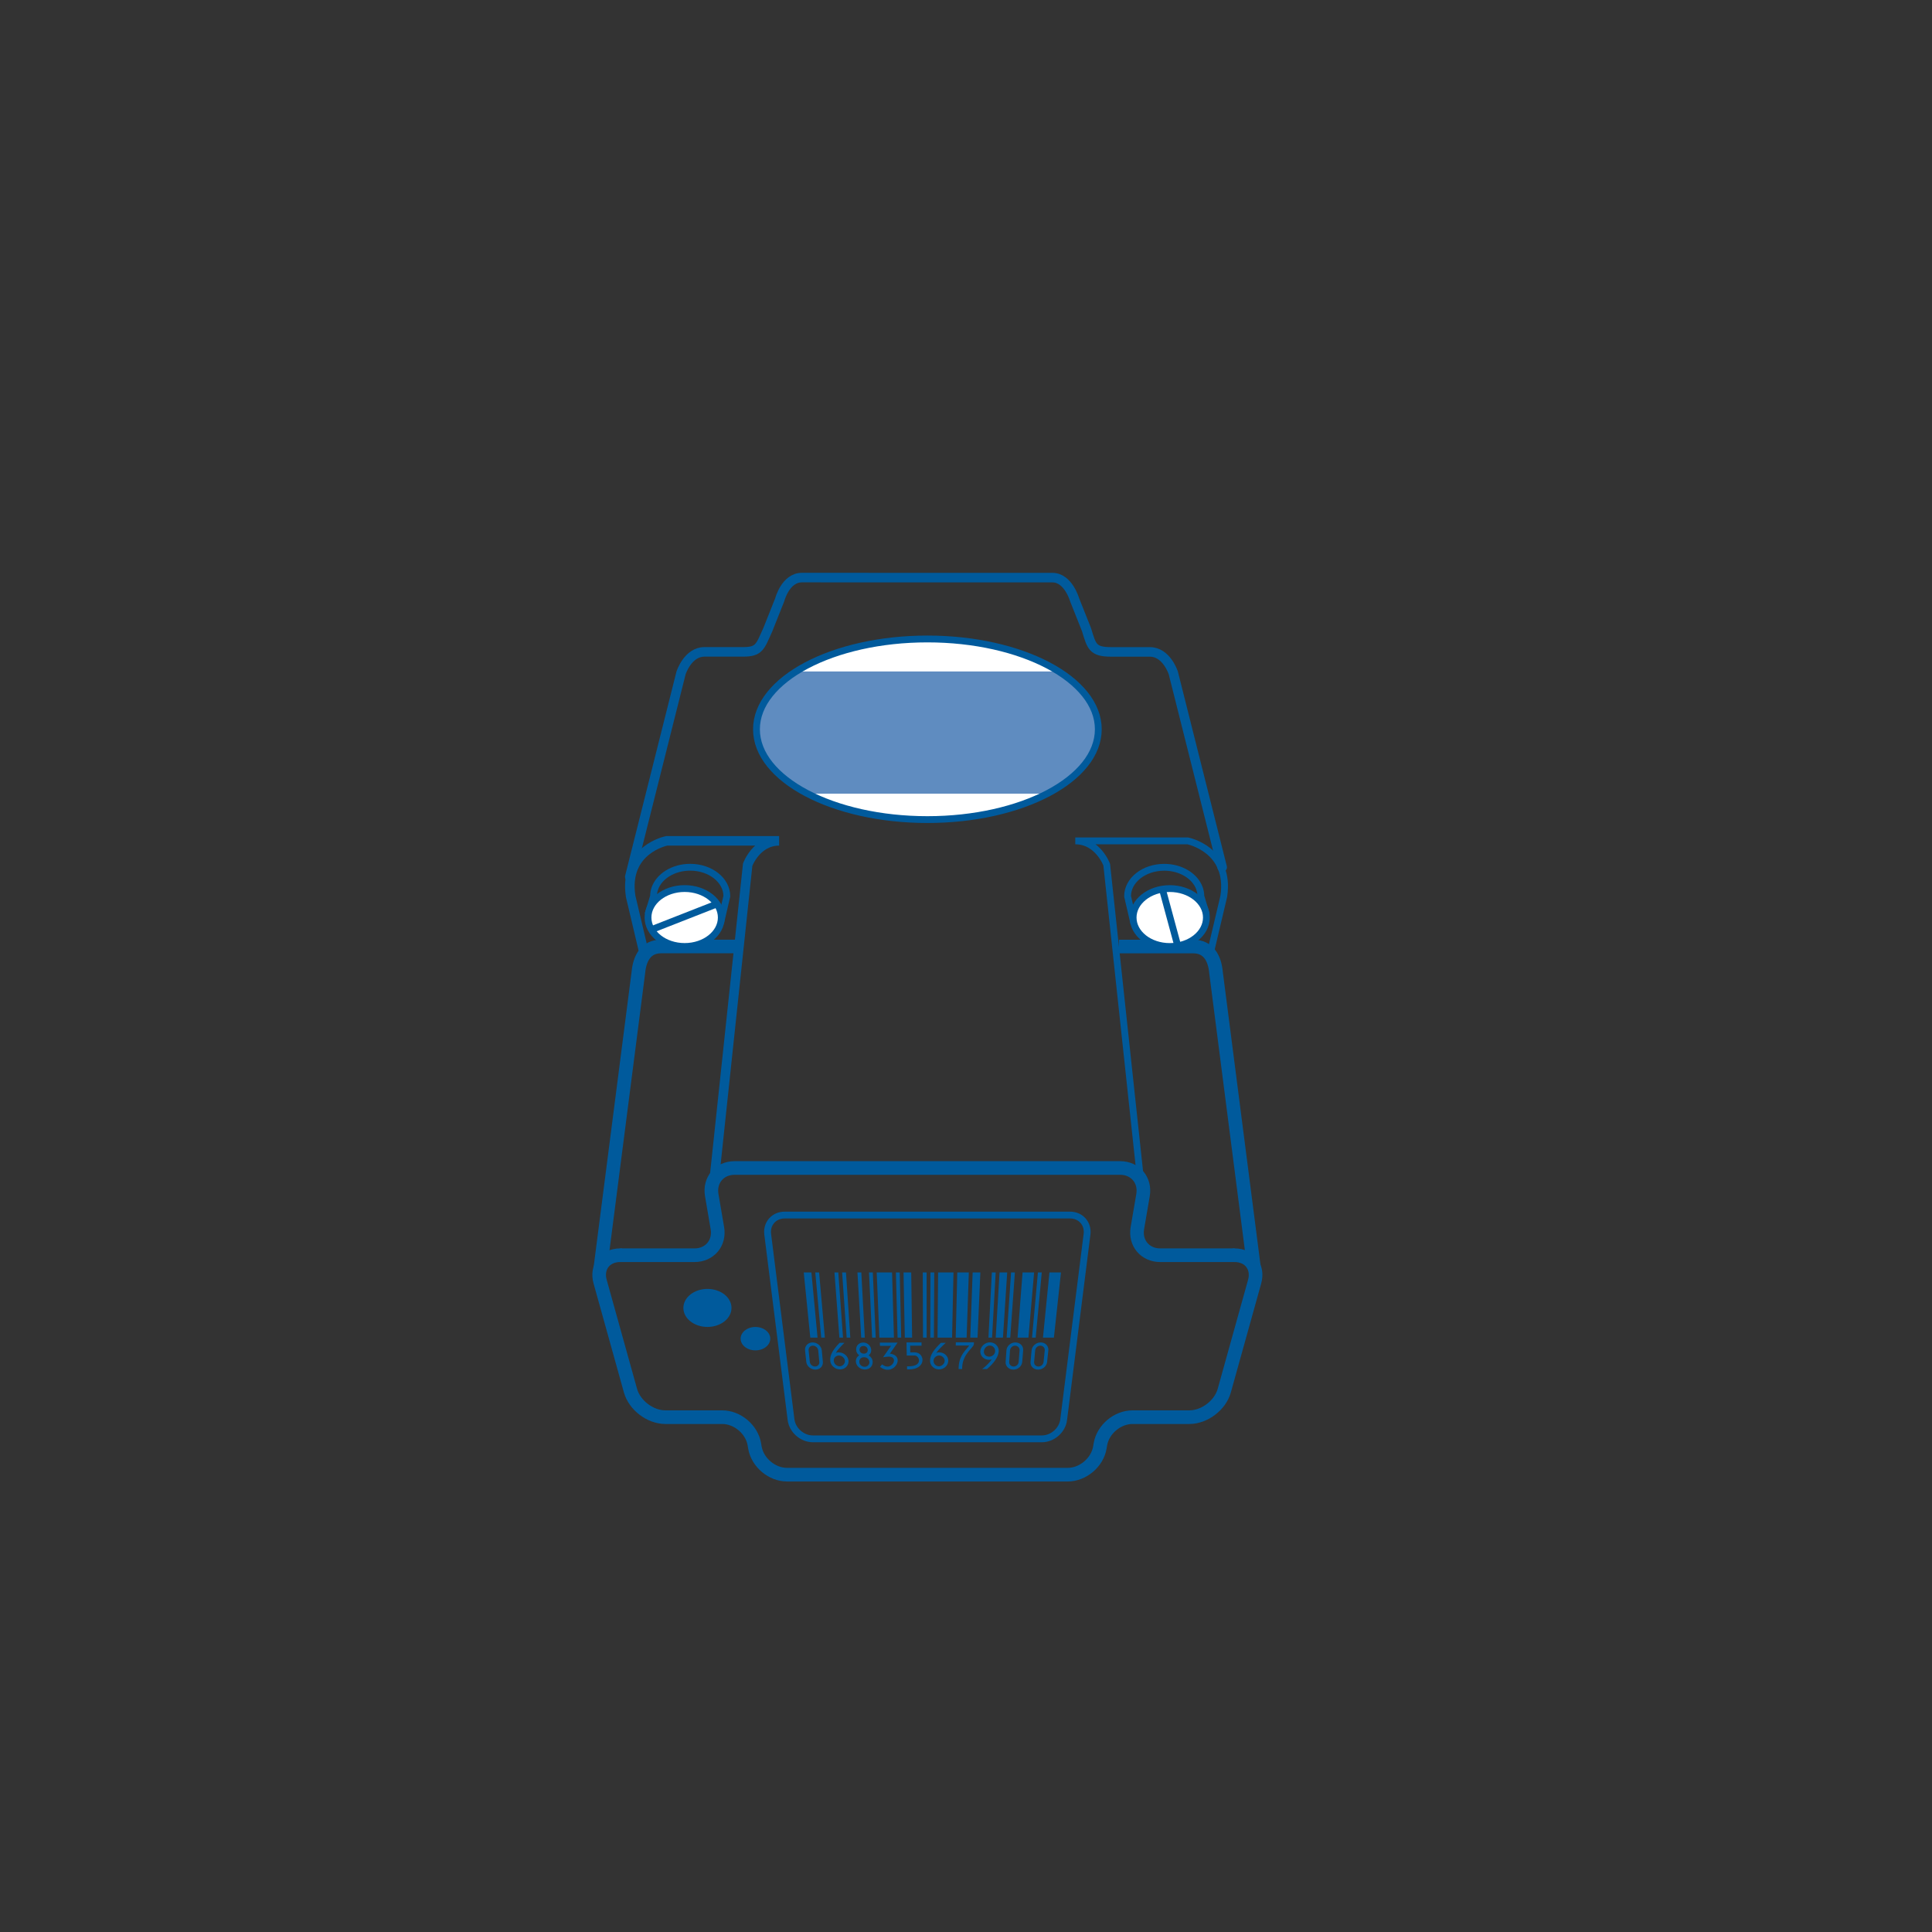 <svg xmlns="http://www.w3.org/2000/svg" xmlns:xlink="http://www.w3.org/1999/xlink" id="Calque_1" viewBox="0 0 141.732 141.732"><rect x="0" y="0" width="141.732" height="141.732" fill="#333333" stroke="none"/><defs><clipPath id="clippath"><path d="M80.572,53.5c0,3.659-5.613,6.625-12.539,6.625s-12.538-2.966-12.538-6.625,5.614-6.625,12.538-6.625,12.539,2.966,12.539,6.625Z" fill="#fff" stroke="#005a9c" stroke-miterlimit="10" stroke-width=".5"></path></clipPath></defs><g><path d="M44.044,93.009l2.787-21.668c.095-1.05.56-1.907,1.669-1.907h5.454" fill="none" stroke="#005a9c" stroke-miterlimit="10"></path><path d="M52.397,86.518l2.453-23.086s.64-1.747,2.307-1.747h-8.25s-3.166.624-2.643,4.066l1.009,4.266" fill="none" stroke="#005a9c" stroke-miterlimit="10" stroke-width=".7"></path><g><path d="M52.861,67.721l.459-1.975c0-1.174-1.203-2.125-2.688-2.125-1.236,0-2.278.659-2.592,1.559-.062.181-.096.371-.096.566l-.407,1.334" fill="none" stroke="#005a9c" stroke-miterlimit="10" stroke-width=".5"></path><ellipse cx="50.226" cy="67.309" rx="2.688" ry="2.125" fill="#fff" stroke="#005a9c" stroke-miterlimit="10" stroke-width=".5"></ellipse></g><path d="M91.995,93.012l-2.787-21.668c-.095-1.05-.56-1.907-1.669-1.907h-5.454" fill="none" stroke="#005a9c" stroke-miterlimit="10"></path><path d="M89.659,63.624l-3.584-14.255s-.493-1.545-1.718-1.545h-2.835c-1.349,0-1.437-.375-1.812-1.625l-.875-2.199s-.467-1.625-1.625-1.625c-1.375,0-17.008-.003-18.383-.003-1.209,0-1.625,1.625-1.625,1.625l-.875,2.199c-.572,1.255-.615,1.625-1.812,1.625h-2.835c-1.225,0-1.718,1.545-1.718,1.545l-3.76,14.955" fill="none" stroke="#005a9c" stroke-linecap="round" stroke-miterlimit="10" stroke-width=".7"></path><path d="M83.668,86.518l-2.478-23.083s-.64-1.747-2.307-1.747h8.25s3.166.624,2.644,4.066l-1.009,4.266" fill="none" stroke="#005a9c" stroke-miterlimit="10" stroke-width=".5"></path><g><path d="M83.178,67.724l-.459-1.975c0-1.174,1.203-2.125,2.688-2.125,1.236,0,2.278.659,2.592,1.559.062.181.096.371.096.566l.407,1.334" fill="none" stroke="#005a9c" stroke-miterlimit="10" stroke-width=".5"></path><ellipse cx="85.814" cy="67.311" rx="2.688" ry="2.125" fill="#fff" stroke="#005a9c" stroke-miterlimit="10" stroke-width=".5"></ellipse></g><g><path d="M80.572,53.5c0,3.659-5.613,6.625-12.539,6.625s-12.538-2.966-12.538-6.625,5.614-6.625,12.538-6.625,12.539,2.966,12.539,6.625Z" fill="#fff"></path><g clip-path="url(#clippath)"><rect x="52.941" y="49.26" width="30.185" height="8.963" fill="#5f8cc0"></rect></g><path d="M80.572,53.5c0,3.659-5.613,6.625-12.539,6.625s-12.538-2.966-12.538-6.625,5.614-6.625,12.538-6.625,12.539,2.966,12.539,6.625Z" fill="none" stroke="#005a9c" stroke-miterlimit="10" stroke-width=".5"></path></g><line x1="47.68" y1="68.242" x2="52.443" y2="66.374" fill="none" stroke="#005a9c" stroke-miterlimit="10" stroke-width=".5"></line><line x1="85.263" y1="65.186" x2="86.4" y2="69.385" fill="none" stroke="#005a9c" stroke-miterlimit="10" stroke-width=".5"></line><path d="M45.5,92.083c-1.108,0-1.772.873-1.474,1.941l2.228,7.999c.298,1.068,1.447,1.941,2.556,1.941h4.175c1.107,0,2.168.894,2.354,1.986l.042.246c.187,1.093,1.246,1.986,2.354,1.986h20.596c1.108,0,2.167-.894,2.354-1.986l.041-.246c.188-1.093,1.246-1.986,2.354-1.986h4.175c1.107,0,2.258-.873,2.556-1.941l2.228-7.999c.298-1.068-.366-1.941-1.474-1.941" fill="none" stroke="#005a9c" stroke-linecap="round" stroke-miterlimit="10"></path><path d="M90.567,92.083h-5.454c-1.108,0-1.861-.893-1.675-1.986l.415-2.427c.186-1.093-.567-1.986-1.675-1.986h-28.29c-1.108,0-1.861.893-1.675,1.986l.415,2.427c.186,1.093-.567,1.986-1.675,1.986h-5.454" fill="none" stroke="#005a9c" stroke-miterlimit="10"></path><path d="M53.663,95.95c0,.77-.789,1.395-1.765,1.395s-1.765-.625-1.765-1.395.789-1.395,1.765-1.395,1.765.624,1.765,1.395Z" fill="#005a9c"></path><path d="M56.507,98.205c0,.475-.486.859-1.088.859-.601,0-1.087-.385-1.087-.859s.486-.859,1.087-.859c.602,0,1.088.385,1.088.859Z" fill="#005a9c"></path></g><g><path d="M78.032,104.147c-.097.773-.814,1.406-1.594,1.406h-16.812c-.779,0-1.497-.633-1.595-1.406l-1.713-13.604c-.098-.773.46-1.406,1.239-1.406h20.948c.779,0,1.338.633,1.24,1.406l-1.714,13.604Z" fill="none" stroke="#005a9c" stroke-miterlimit="10" stroke-width=".5"></path><g><path d="M59.816,100.476c-.34,0-.635-.258-.667-.567l-.09-.841c-.033-.318.204-.587.552-.587.35,0,.648.269.677.587l.077.841c.028.31-.207.567-.549.567ZM60.025,99.067c-.019-.199-.207-.348-.391-.348-.19,0-.332.148-.312.348l.087.841c.021.194.198.339.385.339s.329-.145.311-.339l-.08-.841ZM59.443,98.127l-.48-4.779h.562l.451,4.779h-.533ZM60.244,98.127l-.435-4.779h.281l.422,4.779h-.268Z" fill="#005a9c"></path><path d="M61.625,100.461c-.373,0-.69-.293-.719-.633-.04-.459.248-.856.684-1.317h.357c-.186.187-.5.49-.63.74.064-.021.095-.043.21-.043.379,0,.696.292.72.62.023.34-.249.633-.622.633ZM61.546,99.442c-.205,0-.398.153-.379.386.021.253.235.404.439.404.194,0,.393-.188.379-.397-.015-.203-.218-.393-.44-.393ZM61.578,98.127l-.362-4.779h.281l.348,4.779h-.267ZM62.111,98.127l-.332-4.779h.283l.316,4.779h-.268Z" fill="#005a9c"></path><path d="M63.44,100.468c-.339,0-.632-.257-.653-.581-.019-.319.251-.466.251-.466,0,0-.214-.117-.23-.391-.021-.318.215-.542.521-.542.316,0,.57.253.585.542.011.273-.188.391-.188.391.001.021.278.16.294.466.015.324-.207.581-.581.581ZM63.39,99.567c-.237,0-.36.151-.347.361.011.203.199.339.387.339.203,0,.357-.158.349-.339-.01-.188-.142-.361-.389-.361ZM63.345,98.741c-.166,0-.299.103-.288.297.01.162.153.266.318.266.19,0,.291-.126.283-.273-.01-.17-.13-.289-.314-.289ZM63.177,98.127l-.273-4.779h.283l.256,4.779h-.267ZM63.978,98.127l-.228-4.779h.28l.213,4.779h-.266Z" fill="#005a9c"></path><path d="M65.283,99.304c1.171.139.329,1.647-.615,1.043l-.107-.071.146-.188.108.072c.655.422,1.21-.755.255-.63l-.287.037.582-.833h-.811l-.011-.239h1.304l-.564.809ZM64.512,98.127l-.197-4.779h1.127l.138,4.779h-1.067ZM65.846,98.127l-.123-4.779h.281l.108,4.779h-.267Z" fill="#005a9c"></path><path d="M66.377,98.127l-.093-4.779h.564l.064,4.779h-.535ZM66.77,98.72l.007.488h.32c.774,0,.898,1.253-.423,1.253h-.13l-.005-.229h.13c1.066,0,.784-.79.432-.79h-.583l-.017-.962h1.103l.002.239h-.837ZM67.712,98.127l-.018-4.779h.282l.004,4.779h-.268Z" fill="#005a9c"></path><path d="M68.888,100.461c-.371,0-.663-.293-.662-.633.001-.459.323-.856.798-1.317h.357c-.201.187-.544.49-.693.741.065-.022.097-.044.212-.044.38,0,.671.293.665.62-.006.34-.303.633-.677.633ZM68.245,98.127l.011-4.779h.282l-.026,4.779h-.267ZM68.898,99.442c-.206,0-.412.153-.412.386-.002.253.199.404.402.404.195,0,.41-.188.414-.397.003-.203-.182-.394-.404-.394ZM68.778,98.128l.041-4.78h1.128l-.102,4.78h-1.067Z" fill="#005a9c"></path><path d="M70.111,98.128l.115-4.78h.847l-.161,4.78h-.801ZM70.586,100.318l-.004.114h-.259l.004-.114c.026-.935.597-1.325.772-1.607h-.985l.005-.238h1.329l-.005.142c-.011.245-.827.695-.858,1.703ZM71.179,98.128l.175-4.78h.565l-.206,4.78h-.534Z" fill="#005a9c"></path><path d="M72.406,100.433h-.356c.236-.172.554-.474.714-.72-.066.021-.1.043-.215.043-.367,0-.648-.292-.633-.629.016-.341.329-.653.701-.653.383,0,.672.312.65.653-.025.41-.348.875-.861,1.306ZM72.606,98.712c-.233,0-.417.215-.428.43-.01.206.146.382.384.382.238,0,.429-.176.441-.389.013-.215-.142-.423-.397-.423ZM72.512,98.128l.25-4.78h.282l-.266,4.78h-.267ZM73.046,98.128l.28-4.78h.562l-.311,4.78h-.532Z" fill="#005a9c"></path><path d="M73.847,98.128l.325-4.78h.28l-.34,4.78h-.266ZM74.342,100.476c-.34,0-.591-.258-.568-.567l.057-.841c.023-.318.308-.587.656-.587.35,0,.602.269.573.587l-.069.841c-.026.31-.307.567-.648.567ZM74.796,99.067c.017-.199-.145-.348-.328-.348-.191,0-.358.148-.373.348l-.059.841c-.014.195.139.339.325.339.186,0,.354-.144.368-.339l.067-.841ZM74.647,98.128l.369-4.78h.846l-.415,4.78h-.8Z" fill="#005a9c"></path><path d="M75.711,98.128l.43-4.78h.283l-.445,4.78h-.268ZM76.157,100.476c-.341,0-.585-.258-.557-.567l.076-.841c.03-.318.32-.587.668-.587.349,0,.595.269.561.587l-.088.841c-.032.31-.319.567-.66.567ZM76.643,99.067c.019-.199-.139-.348-.322-.348-.189,0-.36.148-.38.348l-.078.841c-.017.195.131.339.318.339.186,0,.356-.144.376-.339l.086-.841ZM76.513,98.128l.475-4.78h.845l-.518,4.78h-.801Z" fill="#005a9c"></path></g></g></svg>